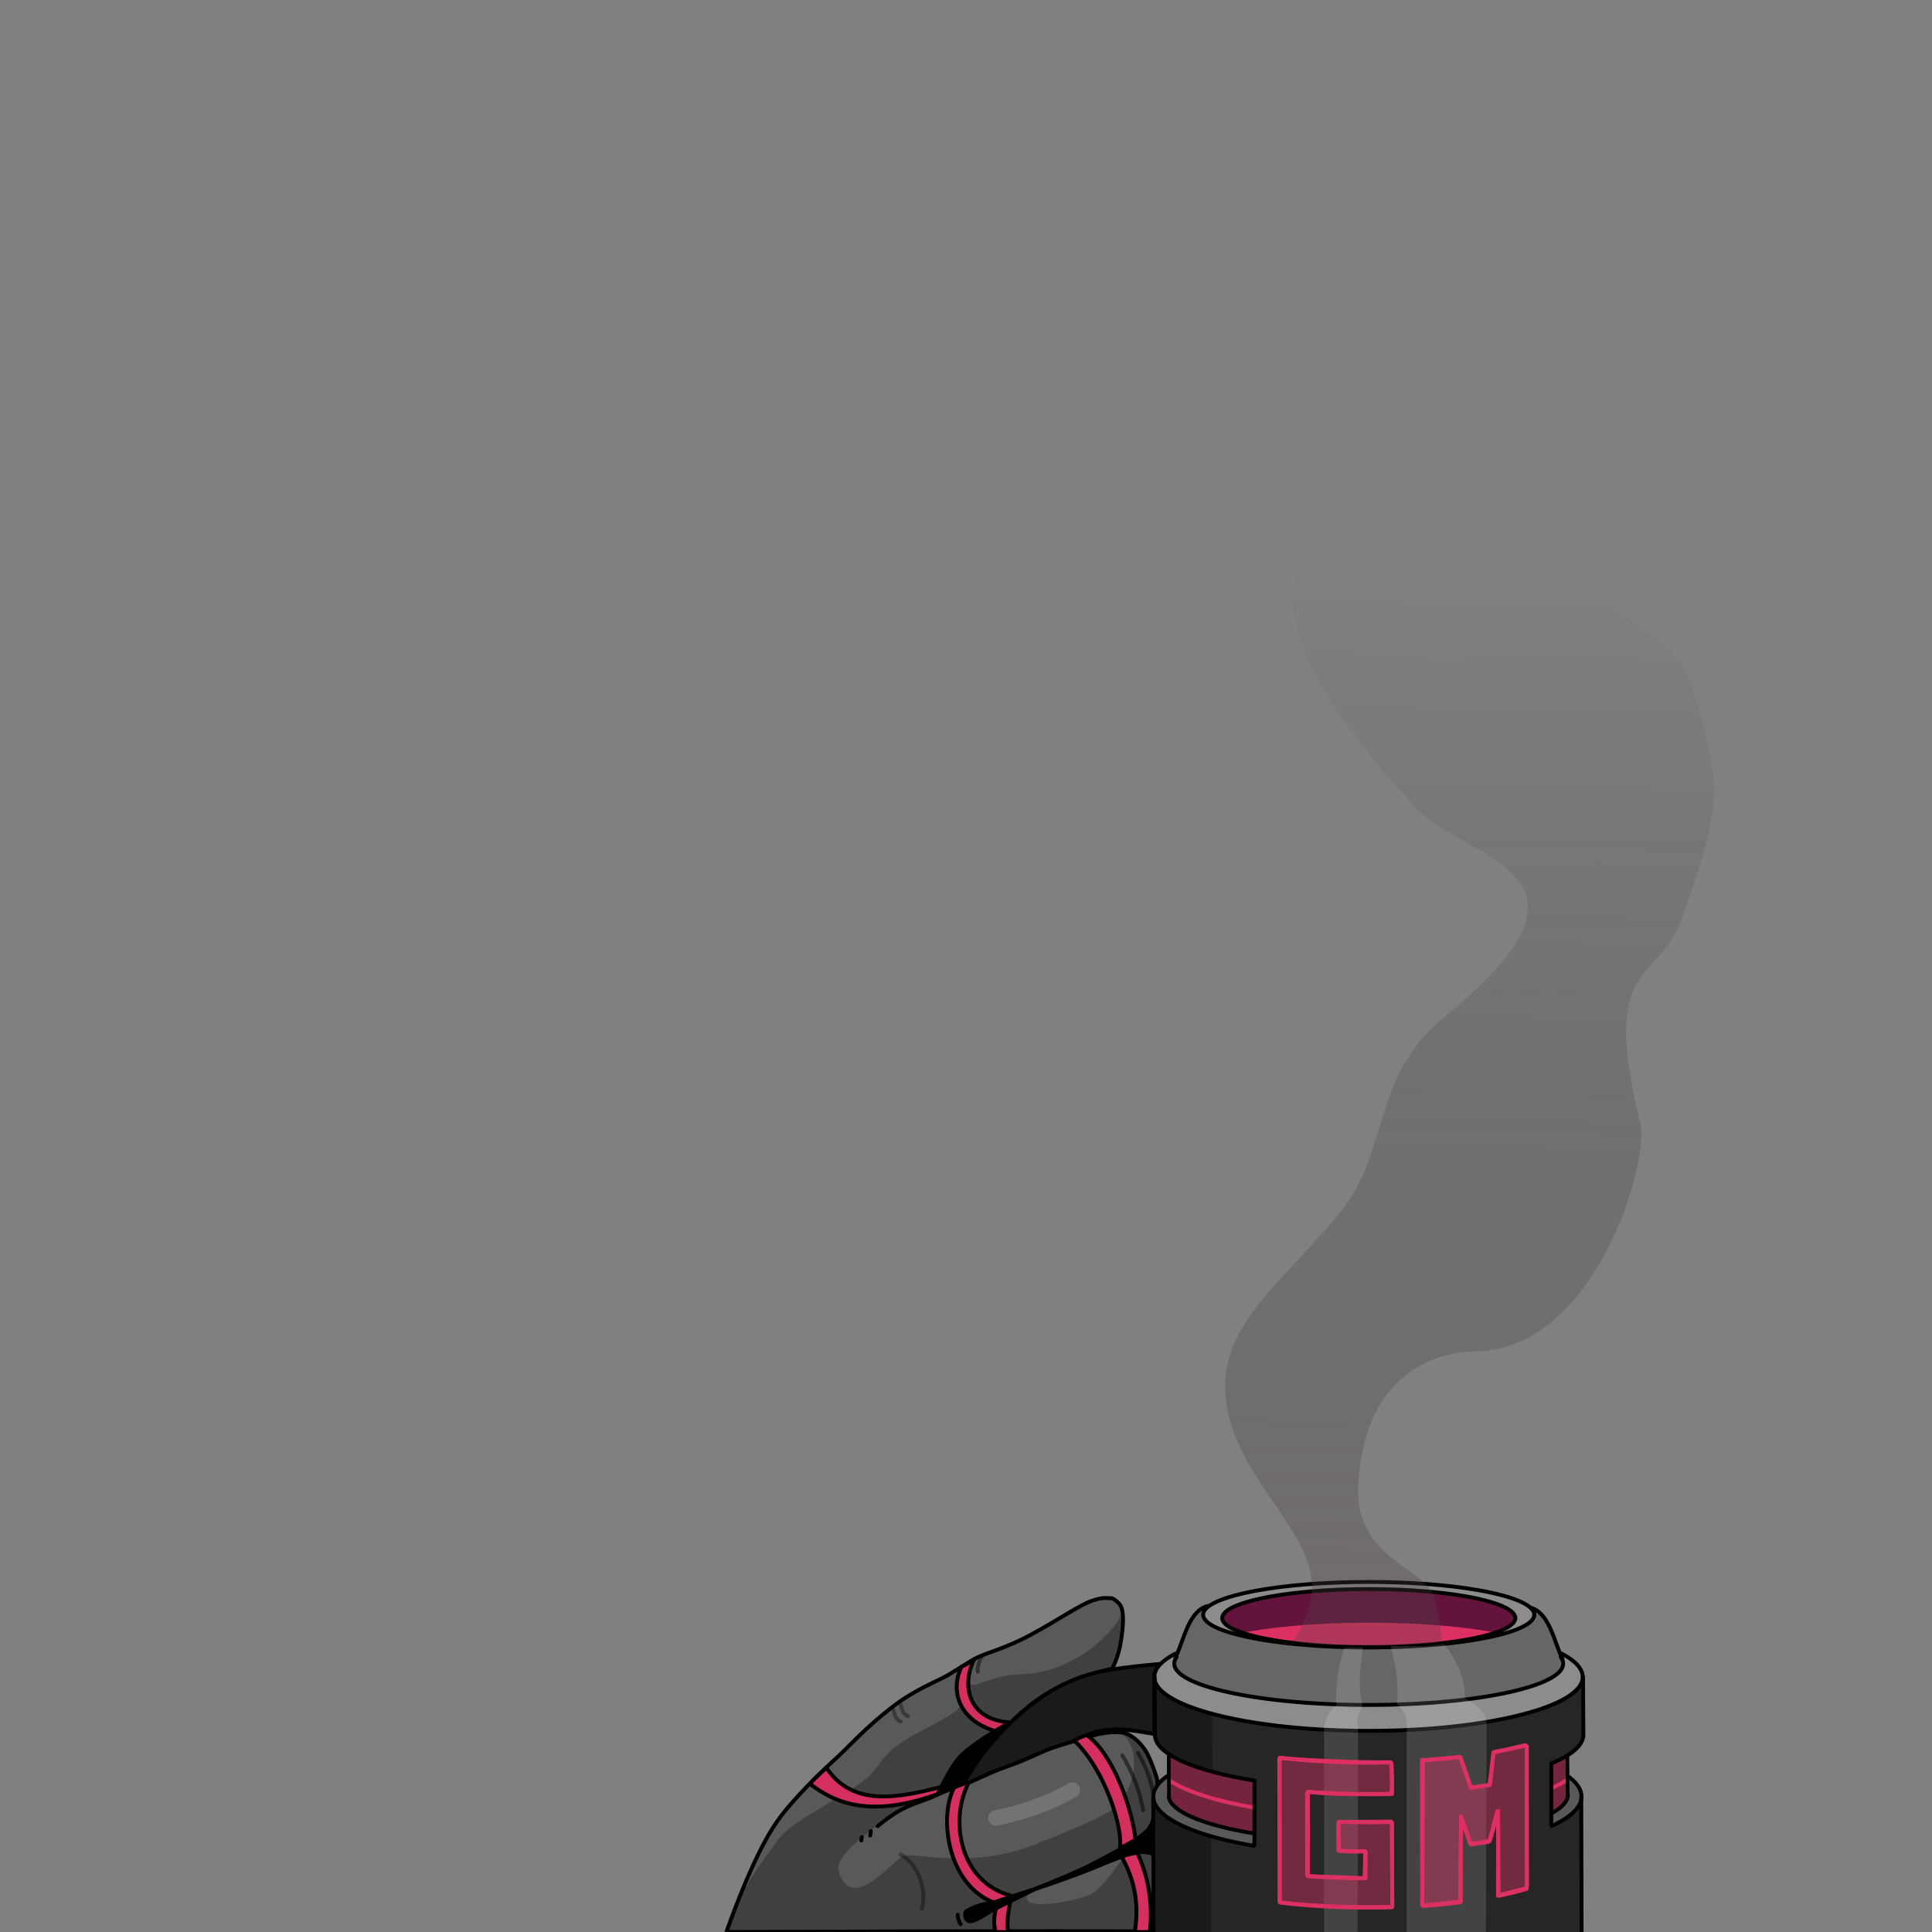 <svg xmlns="http://www.w3.org/2000/svg" width="2666.667" height="2666.667" viewBox="0 0 2000 2000" xmlns:v="https://vecta.io/nano"><rect x="0" y="0" width="2000" height="2000" fill="#808080" stroke="none"/><style><![CDATA[.B{stroke-width:4}.C{stroke:#000}.D{stroke-linejoin:round}.E{stroke-linejoin:bevel}.F{fill:none}.G{stroke-linecap:round}.H{fill-rule:evenodd}.I{fill:#dd3062}.J{stroke-linecap:square}.K{fill-opacity:.408}.L{stroke-opacity:.353}]]></style><defs><linearGradient id="A" x1=".494" y1="2.346" x2=".51" y2=".159" spreadMethod="pad"><stop stop-color="#ffd4db" offset="0"/><stop offset=".914" stop-opacity="0"/></linearGradient><path id="B" d="M750.565 1999.697c19.093-53.277 36.535-91.326 52.326-114.146 10.458-15.113 30.97-37.956 63.639-67.882 11.061-10.131 28.418-29.758 55.862-50.912 24.455-18.85 46.479-26.431 57.983-33.233 13.638-8.065 23.416-14.891 29.504-17.826 10.694-5.156 31.317-10.426 55.5-23.5 30.569-16.527 50.542-30.92 64-35.5 12.131-4.128 15.104-2.352 20-2.5 1.731-.052 8.367 4.816 10 9 2.617 6.708 2.451 18.875-.5 36.5-1.438 9.095-4.356 18.19-8.622 27.285-16.779 3.805-28.859 7.164-36.239 10.076-6.739 2.659-18.149 7.377-32.527 16.263-5.392 3.333-14.372 9.284-25.456 19.092-17.42 15.416-28.161 28.472-34.648 36.062-7.791 9.116-12.774 16.194-15.556 20.507-2.086 3.235-11.234 14.671-9.193 16.97 2 2.253 21.568-9.556 41.012-16.263 25.342-8.74 39.344-16.808 50.229-20.492 8.6-2.912 24.192-7.691 44.5-13.5 4.276-1.224 14.55-3.323 24.772-2.778 2.145.115 6.281.399 10.607 2.829 8.869 4.983 13.743 11.935 16.263 15.556 3.191 4.587 7.061 13.606 11.314 26.163.87 2.569 1.293 4.509 1.414 5.657.956 9.105-.3 15.867-.707 19.799-.428 4.131-.425 11.438-3.535 20.506-1.796 5.239-4.067 8.917-5.657 10.606-9.111 9.685-30.219 21.324-58.69 36.063-12.096 6.263-33.023 15.219-62.781 26.87 32.933-11.1 56.217-19.585 69.852-25.456 14.886-6.408 25.906-10.187 32.398-12.565 11.724-4.295 25.142-.656 28.093 1.379 6.877 4.743 8.609 24.728 6.657 53.121-.383 5.563-2.26 14.313-5.63 26.249 0-1.144-148.728-1.144-446.184 0z"/><path id="C" d="M923.897 1767.237c2.096 6.158 2.361 12.273 8.485 14.849"/></defs><g class="B C E"><path d="M1202.5 1859l-87.5 64.5 41 21 63.5-25.5z" class="H"/><path fill="#1a1a1a" d="M1200.906 1722.512c-37.398 3.216-63.561 7.223-78.489 12.021-21.919 7.045-36.42 16.978-44.548 22.627-12.048 8.374-32.339 23.992-54.447 50.205-7.979 9.461-19.293 26.902-33.941 52.326l69.297-14.142 42.427-.708c-.557-15.07.386-25.205 2.828-30.405 4.105-8.741 11.876-13.434 15.557-15.556 12.858-7.413 25.362-7.983 31.819-8.485 8.595-.669 23.125.866 43.592 4.606l-.25-61.75 3.25-7.25 2.906-3.488z"/></g><g class="H"><use href="#B" fill="#595959"/><path fill="#404040" d="M751.565 2000.197C770.658 1946.92 789.209 1927.82 805 1905c10.458-15.113 36.233-27.844 73.5-51 34.852-21.654 27.907-30.038 49-46 19.252-14.568 36.713-20.107 60.5-35.5 13.302-8.607 10.4-34.452 15-29.5 5.391 5.804 22.643-8.691 50.121-9.528 34.064-1.037 50.538-11.587 63.083-18.031 18.393-9.448 45.728-37.609 44.044-45.962-1.285-6.369 2.582 13.094-.369 30.719-1.438 9.095-4.356 18.19-8.622 27.285-16.779 3.805-28.859 7.164-36.239 10.076-6.739 2.659-18.149 7.377-32.527 16.263-5.392 3.333-14.372 9.284-25.456 19.091-17.42 15.416-28.161 28.472-34.648 36.062-7.791 9.116-10.926 18.292-15.556 20.507-4.039 1.933-147.132 78.301-138.831 107.018 12.853 44.469 53.373-7.442 66.5-15 9.841-5.667 70.02 16.344 143-14.5 11.05-4.671 45.74-17.797 68-30 33.792-18.527 36.682-73.38 12.651-83.581-1.977-.839 6.281.399 10.607 2.829 8.869 4.983 13.743 11.935 16.263 15.556 3.191 4.587 7.061 13.606 11.314 26.163.87 2.569 1.293 4.509 1.414 5.657.956 9.105-.3 15.867-.707 19.799-.428 4.131-.425 11.438-3.535 20.506-1.796 5.239-4.067 8.917-5.657 10.606-9.111 9.685-30.219 21.324-58.69 36.063-12.096 6.263-33.023 15.219-62.781 26.87-19.011 23.847 47.151 10.732 61.997 4.046 14.778-6.655 32.399-39.342 38.891-41.72 11.724-4.295 26.504-1.003 29.455 1.032 6.877 4.743 8.609 24.728 6.657 53.121-.383 5.563-2.26 14.313-5.63 26.249 0-1.144-148.728-1.144-446.184 0z"/></g><use href="#B" x="1.329" y="0.302" class="B C E F"/><g class="H"><path d="M1605.548 1876.838l.514-51.651 16.875-8.125-.437 43.875-6.312 9.813-10.639 6.088zm-394.831-59.397l.088 45.432 7.955 9.899 16.882 9.281 25.898 8.574 36.858 7.159-.088-54.359-41.012-8.662-28.019-8.927-14.673-7.425-3.889-.972z" fill="#74243c"/><path fill="#64133c" d="M1416 1728.5l-142.5-25.75-8.5-28.5 8-9.75 32.75-10.25 42.5-6.25 47.75-2.75h42.25l58.75 4 41.25 7.25 23 9 7 6.75-1.75 35-150.5 21.25z"/><path fill="#262626" d="M1440.251 2000h-245.563l-1.029-134.122 7.955 10.43 15.38 10.606 21.92 9.369 27.931 8.663 24.572 4.772 5.303.884 2.298-2.828-1.061-62.004-1.635-2.873-25.323-4.508-33.146-9.546-21.567-8.927-16.529-12.728-4.243-7.955v-56.922l6.629 8.309 23.246 14.142 37.654 11.667 47.111 8.662 64.612 5.834 58.424.707 61.342-3.27 49.497-6.276 49.41-12.374 28.019-12.021 12.639-10.695 4.862-4.685-.177 57.276-4.773 8.751-15.91 11.932-11.491 5.436.487 63.153 11.269-5.082 17.678-15.689 1.591 4.419-.973 127.493c0 .034-65.47.034-196.41 0z"/><path d="M1254.646 1774.131l.707 59.043-36.062-11.667-19.092-13.258-4.066-7.425-.884-58.69 7.955 9.723 20.153 11.49 31.289 10.783zM1194.5 1868l10.5 11.5 28 15 20.75 6.5v99h-60.622l1.149-32.741.223-99.259z" fill="#1a1a1a"/></g><path d="M1195.752 1798.152c2.681 18.418 41.315 35.315 103.232 45.15" class="B C D F G"/><ellipse rx="201.329" ry="42.78" cx="1417.46" cy="1722.536" class="I"/><g class="H"><path fill="#666" d="M1246.25 1664.5l-10.5 8.25-14.25 32.25-5.75 18.5 3.5 8 18.25 10.75 37 10.5 68.75 9.75 76.5 2.5 81-4 50.75-7 39.75-10.25 21.75-11.25 5.5-9-4.25-13.5-12.5-31.75-12-12.75-2 1.25v8.25l-6.75 7-32.5 11-42.25 7.75-62 4.25-67.25-.75-46.75-3-42.75-7-27-8-12.75-8-2.75-6.5 1.25-7.25z"/><path fill="#8c8c8c" d="M1588.27 1671.56l-.05-.89-.18-.88-.28-.88-.4-.87-.51-.87-.61-.85-.73-.85-.83-.85-.93-.83-1.04-.83-1.14-.82-1.24-.81-1.34-.81-1.44-.79-1.53-.78-1.63-.78-1.72-.76-1.82-.76-1.9-.74-1.99-.74-2.09-.72-2.16-.71-2.26-.7-2.33-.69-2.42-.68-2.5-.66-2.58-.65-2.65-.64-2.74-.63-2.8-.61-2.89-.6-2.95-.58-3.02-.57-3.1-.56-3.16-.54-3.23-.52-3.29-.51-3.36-.5-3.42-.48-3.48-.46-3.54-.44-3.6-.43-3.66-.41-3.71-.4-3.76-.38-3.82-.35-3.87-.34-3.92-.33-3.96-.3-4.01-.28-4.06-.27-4.1-.24-4.15-.23-4.19-.21-4.22-.18-4.27-.16-4.3-.15-4.34-.12-4.37-.1-4.4-.08-4.44-.06-4.46-.03-4.49-.01-4.5.01-4.46.03-4.44.06-4.4.08-4.37.1-4.34.12-4.3.15-4.27.16-4.22.18-4.19.21-4.14.23-4.11.24-4.05.27-4.02.28-3.96.3-3.92.33-3.87.34-3.82.35-3.76.38-3.71.4-3.66.41-3.6.43-3.54.44-3.48.46-3.42.48-3.35.5-3.3.51-3.23.52-3.16.54-3.09.56-3.03.57-2.95.58-2.88.6-2.81.61-2.73.63-2.66.64-2.58.65-2.5.66-2.42.68-2.33.69-2.25.7-2.17.71-2.08.72-2 .74-1.9.74-1.82.76-1.72.76-1.63.78-1.53.78-1.44.79-1.34.81-1.24.81-1.14.82-1.04.83-.93.83-.83.85-.72.85-.62.85-.51.87-.4.87-.28.88-.17.88-.06.89.06.89.17.88.28.88.4.87.51.86.62.86.72.85.83.85.93.83 1.04.83 1.14.82 1.24.81 1.34.8 1.44.8 1.53.78 1.63.78 1.72.76 1.82.76 1.9.74 2 .74 2.08.72 2.17.71 2.25.7 2.33.69 2.42.68 2.5.66 2.58.65 2.66.64 2.73.62 2.81.62 2.88.59 2.95.59 3.03.57 3.09.55 3.16.55 3.23.52 3.3.51 3.35.49 3.42.48 3.48.47 3.54.44 3.6.43 3.66.41 3.71.4 3.76.37 3.82.36 3.87.34 3.92.32 3.96.31 4.02.28 4.05.27 4.11.24 4.14.23 4.19.2 4.22.19 4.27.16 4.3.14 4.34.13 4.37.1 4.4.08 4.44.05 4.46.04 4.5.01 4.49-.01 4.46-.04 4.44-.05 4.4-.08 4.37-.1 4.34-.13 4.3-.14 4.27-.16 4.22-.19 4.19-.2 4.15-.23 4.1-.24 4.06-.27 4.01-.28 3.96-.31 3.92-.32 3.87-.34 3.82-.36 3.76-.37 3.71-.4 3.66-.41 3.6-.43 3.54-.44 3.48-.47 3.42-.48 3.36-.49 3.29-.51 3.23-.52 3.16-.55 3.1-.55 3.02-.57 2.95-.59 2.89-.59 2.8-.62 2.74-.62 2.65-.64 2.58-.65 2.5-.66 2.42-.68 2.33-.69 2.26-.7 2.16-.71 2.09-.72 1.99-.74 1.9-.74 1.82-.76 1.72-.76 1.63-.78 1.53-.78 1.44-.8 1.34-.8 1.24-.81 1.14-.82 1.04-.83.93-.83.83-.85.73-.85.61-.86.51-.86.4-.87.28-.88.18-.88.05-.89m-19.67 3.44l-.05-.79-.15-.78-.25-.77-.36-.78-.45-.76-.54-.76-.64-.75-.74-.75-.82-.74-.92-.73-1.01-.73-1.1-.72-1.19-.71-1.27-.7-1.35-.69-1.45-.69-1.52-.68-1.6-.66-1.69-.66-1.76-.65-1.85-.64-1.91-.63-2-.62-2.07-.61-2.14-.6-2.21-.59-2.28-.57-2.35-.57-2.42-.55-2.48-.54-2.55-.53-2.62-.52-2.67-.5-2.74-.5-2.8-.47-2.86-.47-2.91-.45-2.97-.44-3.03-.42-3.08-.41-3.13-.39-3.19-.38-3.23-.37-3.29-.35-3.33-.33-3.38-.32-3.42-.3-3.47-.28-3.51-.27-3.55-.25-3.59-.24-3.63-.22-3.67-.2-3.7-.18-3.74-.16-3.78-.15-3.81-.12-3.83-.11-3.87-.09-3.9-.07-3.92-.05-3.96-.03-3.97-.01-3.98.01-3.95.03-3.93.05-3.89.07-3.87.09-3.84.11-3.81.12-3.77.15-3.74.16-3.7.18-3.67.2-3.63.22-3.6.24-3.55.25-3.51.27-3.46.28-3.43.3-3.38.32-3.33.33-3.28.35-3.24.37-3.18.38-3.13.39-3.08.41-3.03.42-2.97.44-2.92.45-2.85.47-2.8.47-2.74.5-2.68.5-2.61.52-2.55.53-2.49.54-2.41.55-2.36.57-2.28.57-2.21.59-2.14.6-2.07.61-1.99.62-1.92.63-1.84.64-1.77.65-1.68.66-1.61.66-1.52.68-1.44.69-1.36.69-1.27.7-1.19.71-1.09.72-1.01.73-.92.73-.83.74-.73.75-.64.75-.55.76-.45.76-.35.78-.25.77-.16.78-.05.79.05.79.16.78.25.77.35.78.45.76.55.76.64.75.73.75.83.74.92.73 1.01.73 1.09.72 1.19.71 1.27.7 1.36.69 1.44.69 1.52.68 1.61.66 1.68.66 1.77.65 1.84.64 1.92.63 1.99.62 2.07.61 2.14.6 2.21.59 2.28.57 2.36.57 2.41.55 2.49.54 2.55.53 2.61.52 2.68.5 2.74.5 2.8.47 2.85.47 2.92.45 2.97.44 3.03.42 3.08.41 3.13.39 3.18.38 3.24.37 3.28.35 3.33.33 3.38.32 3.43.3 3.46.28 3.51.27 3.55.25 3.6.24 3.63.22 3.67.2 3.7.18 3.74.16 3.77.15 3.81.12 3.84.11 3.87.09 3.89.07 3.93.05 3.95.03 3.98.01 3.97-.01 3.96-.03 3.92-.05 3.9-.07 3.87-.09 3.83-.11 3.81-.12 3.78-.15 3.74-.16 3.7-.18 3.67-.2 3.63-.22 3.59-.24 3.55-.25 3.51-.27 3.47-.28 3.42-.3 3.38-.32 3.33-.33 3.29-.35 3.23-.37 3.19-.38 3.13-.39 3.08-.41 3.03-.42 2.97-.44 2.91-.45 2.86-.47 2.8-.47 2.74-.5 2.67-.5 2.62-.52 2.55-.53 2.48-.54 2.42-.55 2.35-.57 2.28-.57 2.21-.59 2.14-.6 2.07-.61 2-.62 1.91-.63 1.85-.64 1.76-.65 1.69-.66 1.6-.66 1.52-.68 1.45-.69 1.35-.69 1.27-.7 1.19-.71 1.1-.72 1.01-.73.92-.73.82-.74.74-.75.64-.75.54-.76.45-.76.36-.78.25-.77.15-.78.05-.79" class="B C E J"/><path fill="url(#A)" d="M1339.26 1698.65c36.427-61.71 16.315-89.06-30.26-157.24-97.585-142.86.607-189.61 79-287.41 51.098-63.75 31.751-139.83 107-201.05 191.822-156.062 12.68-161.106-35-222.95-57.087-61.624-148.581-175.257-114-250 65.305-141.146 162.985-137.772 144-240-19.259-103.71-149.493-169.265-109-241.165 18.751-33.294 67.636-98.374 127-98.832 62.897-.485 115.724 67.01 135 102.633 23.693 43.785 76.786 169.745-3 319.364-109.939 206.167 81.716 197.42 110 286 33.552 105.073 33.296 122.951-8 240-26.694 75.66-86.203 40.719-44 215.19 9.772 40.39-47.235 234.02-170 235.67-16.258.22-114.998 3.39-122 139.14-3.864 74.92 69.783 85.42 79 115.55 4.849 15.84 8.361 41.86 6.465 45.98-15.68 2.83-37.449 3.23-48.967 3.89-13.925.8-31.482-.31-62.498-.46-1.376 0-34.49-1.26-40.739-4.31z"/><path fill="#8c8c8c" d="M1638.401 1735.966l-.075-1.463-.222-1.454-.37-1.444-.514-1.434-.657-1.423-.797-1.412-.937-1.401-1.074-1.388-1.21-1.376-1.343-1.363-1.475-1.35-1.605-1.336-1.733-1.321-1.86-1.307-1.984-1.291-2.107-1.276-2.227-1.259-2.347-1.243-.055 4.118.724 1.083.596 1.091.467 1.099.335 1.107.203 1.115.068 1.122-.068 1.122-.203 1.115-.335 1.107-.467 1.099-.596 1.091-.724 1.083-.851 1.074-.975 1.065-1.099 1.055-1.219 1.045-1.339 1.035-1.458 1.024-1.574 1.013-1.688 1.002-1.801.99-1.913.978-2.023.966-2.131.953-2.237.94-2.342.926-2.445.912-2.546.898-2.646.884-2.745.869-2.84.854-2.936.838-3.029.822-3.12.806-3.211.789-3.298.772-3.385.755-3.47.737-3.553.719-3.634.701-3.715.682-3.792.663-3.87.644-3.944.624-4.017.604-4.089.583-4.159.562-4.228.541-4.294.52-4.359.498-4.422.475-4.484.453-4.544.43-4.602.406-4.659.383-4.714.359-4.767.334-4.82.31-4.869.285-4.917.259-4.965.233-5.009.207-5.053.181-5.095.154-5.134.127-5.173.099-5.21.071-5.246.043-5.278.014-5.279-.014-5.245-.043-5.21-.071-5.173-.099-5.135-.127-5.095-.154-5.052-.181-5.01-.207-4.964-.233-4.918-.259-4.869-.285-4.819-.31-4.767-.334-4.714-.359-4.659-.383-4.603-.406-4.544-.43-4.484-.453-4.422-.475-4.359-.498-4.294-.52-4.227-.541-4.159-.562-4.089-.583-4.018-.604-3.944-.624-3.869-.644-3.793-.663-3.715-.682-3.634-.701-3.553-.719-3.47-.737-3.385-.755-3.298-.772-3.21-.789-3.12-.806-3.029-.822-2.936-.838-2.841-.854-2.744-.869-2.646-.884-2.546-.898-2.445-.912-2.342-.926-2.237-.94-2.131-.953-2.023-.966-1.913-.978-1.801-.99-1.688-1.002-1.574-1.013-1.457-1.024-1.339-1.035-1.22-1.045-1.098-1.055-.975-1.065-.851-1.074-.724-1.083-.596-1.091-.467-1.099-.335-1.107-.202-1.115-.068-1.122.068-1.122.202-1.115.335-1.107.467-1.099.596-1.091.724-1.083-.461-4.118-2.347 1.243-2.228 1.259-2.107 1.276-1.984 1.291-1.86 1.307-1.733 1.321-1.605 1.336-1.475 1.35-1.343 1.363-1.21 1.376-1.074 1.388-.937 1.401-.798 1.412-.657 1.423-.514 1.434-.369 1.444-.223 1.454-.075 1.463.075 1.463.223 1.454.369 1.444.514 1.434.657 1.423.798 1.412.937 1.401 1.074 1.388 1.21 1.376 1.343 1.363 1.475 1.35 1.605 1.336 1.733 1.321 1.86 1.307 1.984 1.291 2.107 1.276 2.228 1.259 2.347 1.243 2.464 1.226 2.579 1.208 2.693 1.19 2.804 1.172 2.914 1.153 3.023 1.133 3.129 1.114 3.233 1.093 3.336 1.072 3.437 1.051 3.535 1.029 3.633 1.008 3.728.985 3.821.962 3.913.938 4.003.914 4.091.89 4.177.865 4.261.84 4.344.814 4.425.787 4.504.761 4.58.734 4.656.706 4.729.678 4.801.649 4.87.62 4.939.591 5.004.561 5.069.53 5.131.499 5.192.468 5.25.436 5.308.404 5.362.371 5.416.338 5.468.304 5.517.27 5.565.236 5.61.201 5.656.165 5.697.129 5.738.093 5.777.056 5.813.019 5.814-.019 5.776-.056 5.738-.093 5.698-.129 5.655-.165 5.611-.201 5.565-.236 5.517-.27 5.467-.304 5.416-.338 5.363-.371 5.307-.404 5.251-.436 5.191-.468 5.131-.499 5.069-.53 5.005-.561 4.938-.591 4.87-.62 4.801-.649 4.729-.678 4.656-.706 4.58-.734 4.504-.761 4.424-.787 4.344-.814 4.262-.84 4.177-.865 4.091-.89 4.002-.914 3.913-.938 3.822-.962 3.728-.985 3.632-1.008 3.536-1.029 3.436-1.051 3.336-1.072 3.233-1.093 3.129-1.114 3.023-1.133 2.914-1.153 2.804-1.172 2.693-1.19 2.579-1.208 2.464-1.226 2.347-1.243 2.227-1.259 2.107-1.276 1.984-1.291 1.86-1.307 1.733-1.321 1.605-1.336 1.475-1.35 1.343-1.363 1.21-1.376 1.074-1.388.937-1.401.797-1.412.657-1.423.514-1.434.37-1.444.222-1.454.075-1.463" class="B C E J"/><path fill-opacity=".133" d="M1495.063 1702.006c12.422 16.327 21.896 33.918 21.213 55.861 12.241 5.899 19.814 13.665 22.628 23.335l-.707 218.798h-82.024v-208.191c1.767-11.726-2.25-20.56-9.9-27.577 2.051-31.161-3.151-42.981-6.364-60.104h35.355l19.799-2.121zm-84.146 3.536c-2.762 19.167-5.326 38.384-.707 59.397-3.043 7.978-6.659 15.861-4.243 24.749L1405.26 2000h-34.648v-211.02c.943-8.957 5.185-16.971 12.728-24.042-1.252-21.329 2.206-40.892 8.485-59.397h19.092z" fill="#fff"/><path d="M1209.625 1838.875l.875 23.125 7 9.75 26.5 13.875 39.5 10 15.375 2.25-1 13.125-19.75-3.75-48.625-14.125-26.375-15.375-8-10.625-1.375-10.375 3.25-7.75 6.625-7 6-3.125zm396.454 37.256l.884 13.258 12.286-5.657 12.463-10.253 4.508-7.513.884-11.049-3.889-7.071-6.629-6.276-3.624-1.768.177 21.213-5.038 7.867-6.452 5.127-5.568 2.121z" fill="#595959"/></g><path d="M1606.587 1890.146c33.276-15.347 39.744-33.902 17.66-50.667m-374.07-176.979c-19.909 5.122-24.576 35.693-33.33 53.295m367.336-51.627c19.909 5.122 24.576 35.693 33.33 53.295m-422.242 18.131l.354 61.165m443.124-60.266l.354 61.165" class="B C D F G"/><path d="M1211.725 1843.831c17.75 11.228 47.698 20.723 85.857 27.221m308.729-19.889c6.373-2.904 11.832-5.949 16.317-9.102" stroke="#dd3062" class="B D F G"/><g class="C D F G"><path d="M1209.875 1816.375l.225 42.668m412.463-41.248l.243 41.543" stroke-width="3.769"/><path d="M1606.678 1876.833c10.827-5.982 16.406-12.413 16.406-18.91m-429.247 4.111l.354 137.966m442.717-138.002l.354 137.966M1298.601 1845v64.813m307.324-83.886v63.869m-396.064-29.433c2.801 15.079 35.441 28.989 88.278 37.623m308.181-72.694c21.386-8.779 32.706-18.876 32.706-29.174m-430.073 41.972c-38.43 26.85-1.198 57.315 88.768 72.635" class="B"/></g><g stroke="#dd3062" class="B"><path d="M1473.125 1822.25l-.75 150.375 39-4.125 1.219-88.062 9.969 28.531 19.781-3.531 8.469-29.781.531 86.313 29.187-7.5-.031-147.75-34.25 7.469-3.719 33.375-19.844 2.969-11.156-31.875-38.406 3.594z" class="E H I K"/><path d="M1472.598 1822.352c13.413-.875 26.471-2.064 39.002-3.552" class="D F G"/><path d="M1324.827 1819.828v149.465c39.104 4.583 77.861 5.347 116.496 4.773l-.53-88.3-54.978.265c.04 9.958-.465 19.917.884 29.875 9.117.922 17.959 1.022 26.605.53l-.707 27.754-58.601-1.944v-87.24c31.96 3.05 58.645 2.408 86.091 2.298 1.731-11.019.771-22.038-.266-33.057-36.359.244-74.69-1.229-114.993-4.419z" class="E H I K"/><g class="F"><g class="D G"><path d="M1324.676 1819.619c35.993 4.163 75.76 5.822 115.164 4.805m106.462-10.763c11.399-2.06 21.994-4.388 31.645-6.953m-253.088 162.779c36.391 4.447 76.535 6.148 116.196 4.924m32.129-1.285c13.315-.967 26.268-2.268 38.691-3.887m39.405-6.589c10.52-2.2 20.29-4.65 29.19-7.33m.28-2.62l-.22-144.93m-256.233 13.058l.354 147.404m116.318-81.435l.354 86.031"/><path d="M1353.913 1854.839c27.965 2.122 57.32 2.832 86.379 2.089m82.873-6.246c6.174-.833 12.187-1.74 18.02-2.717m-187.538 94.128c18.854 1.428 38.379 2.217 58.061 2.347m-25.612-58.592a877.2 877.2 0 0 0 53.66.277m-52.877 29.865a871.96 871.96 0 0 0 26.551.526m27.265-90.388l.354 30.951m-88.063-1.079l.125 85.185"/><path d="M1385.406 1886.953l.094 28.672m28.246 2.031l-.121 26.534"/></g><path d="M1472 1822.25l.25 149.25m40-90.75v87m38.438-5.794l.148-86.956m-4.961-60.25l-3.878 32.566m-29.747-27.066l10.213 29.895" class="E J"/><path d="M1522.716 1909.462a566.74 566.74 0 0 0 18.504-2.843m-19.282 1.881l-9.125-26.562m29 24.125l7.875-30.5" class="D G"/></g></g><g class="C H B"><g fill="#d42f5f"><path d="M1008.25 1718.25c-12.56 25.436-7.131 61.579 36.75 64.75l-9.5 10.5c-43.1-10.516-52.322-42.886-40.25-68 .667-.167 5-2.583 13-7.25z" class="D"/><g class="E"><path d="M855.485 1829.992c30.829 45.674 84.974 28.977 142.482 13.435l-.707 3.182c-82.1 36.524-125.106 25.793-158.392.354-.309-1.148 5.23-6.804 16.617-16.971z"/><path d="M1003 1845c-20.341 37.964-10.293 103.43 44 117.5l-15.5 8c-51.542-17.301-60.353-91.676-43-121.5l14.5-4zm108.875-43.375c33.474 31.982 50.804 92.656 47.489 111.806l16.087-8.839c-3.073-31.734-23.101-88.847-49.951-108.092-1.07-.59-5.611 1.118-13.625 5.125zm65.375 116.125c10.13 21.943 16.763 49.525 13.05 82.25h-15.556c5.176-32.327-1.944-56.984-13.493-77.625.626-1.042 5.959-2.584 16-4.625zm-130.493 46.239l-14.849 7.425c-2.41 9.7-4.224 19.351-1.061 28.586h13.789c-2.878-3.449-2.17-15.453 2.121-36.011z"/></g></g><path d="M1069.481 1955.977l-41.654 13.685c-10.508 1.155-19.701 4.102-27.577 8.839-1.594.959-2.411 9.285 3.542 10.369 3.142.572 10.628-3.051 22.458-10.869l43.916-21.846c-5.169 2.125-5.397 2.066-.685-.177zm-98.738-99.115c9.485-19.234 17.027-31.844 22.627-37.83 8.364-8.941 24.864-20.49 49.498-34.648l-34.295 40.305-12.021 22.274-25.809 9.899z" class="E"/></g><g class="D F G"><path stroke-opacity=".498" d="M1161.934 1817.222c11.517 19.37 18.035 37.991 21.525 56.885m-5.509-59.617c8.738 14.688 13.535 28.729 15.933 42.921" class="B C"/><use href="#C" class="B C L"/><use href="#C" x="7.527" y="-5.52" class="B C L"/><path d="M974.554 1855.695c-23.426 12.564-35.151 8.979-66.054 34.805m-7 5c-.088 2.141-.672 3.321-.672 4.761m-8.681 1.516c-.067.707-.53 2.699-.53 3.447m99.883 76.901c-.464 2.125 1.541 8.5 3.125 9.75" class="B C"/><path stroke-opacity=".455" d="M1016.875 1714.125c-3.172 4.578-5.501 13.138-4.625 16.25" class="B C"/><path stroke-opacity=".341" d="M932.5 1919.75c19.999 11.642 26.702 38.415 21.75 56.25" class="B C"/><g stroke-width="16"><path stroke="#737373" d="M1031 1882c25.248-5.325 51.104-13.082 79-29"/><path stroke="#595959" d="M919 1904.5c17.748-13.325 5.604-7.082 33.5-14"/></g></g></svg>
